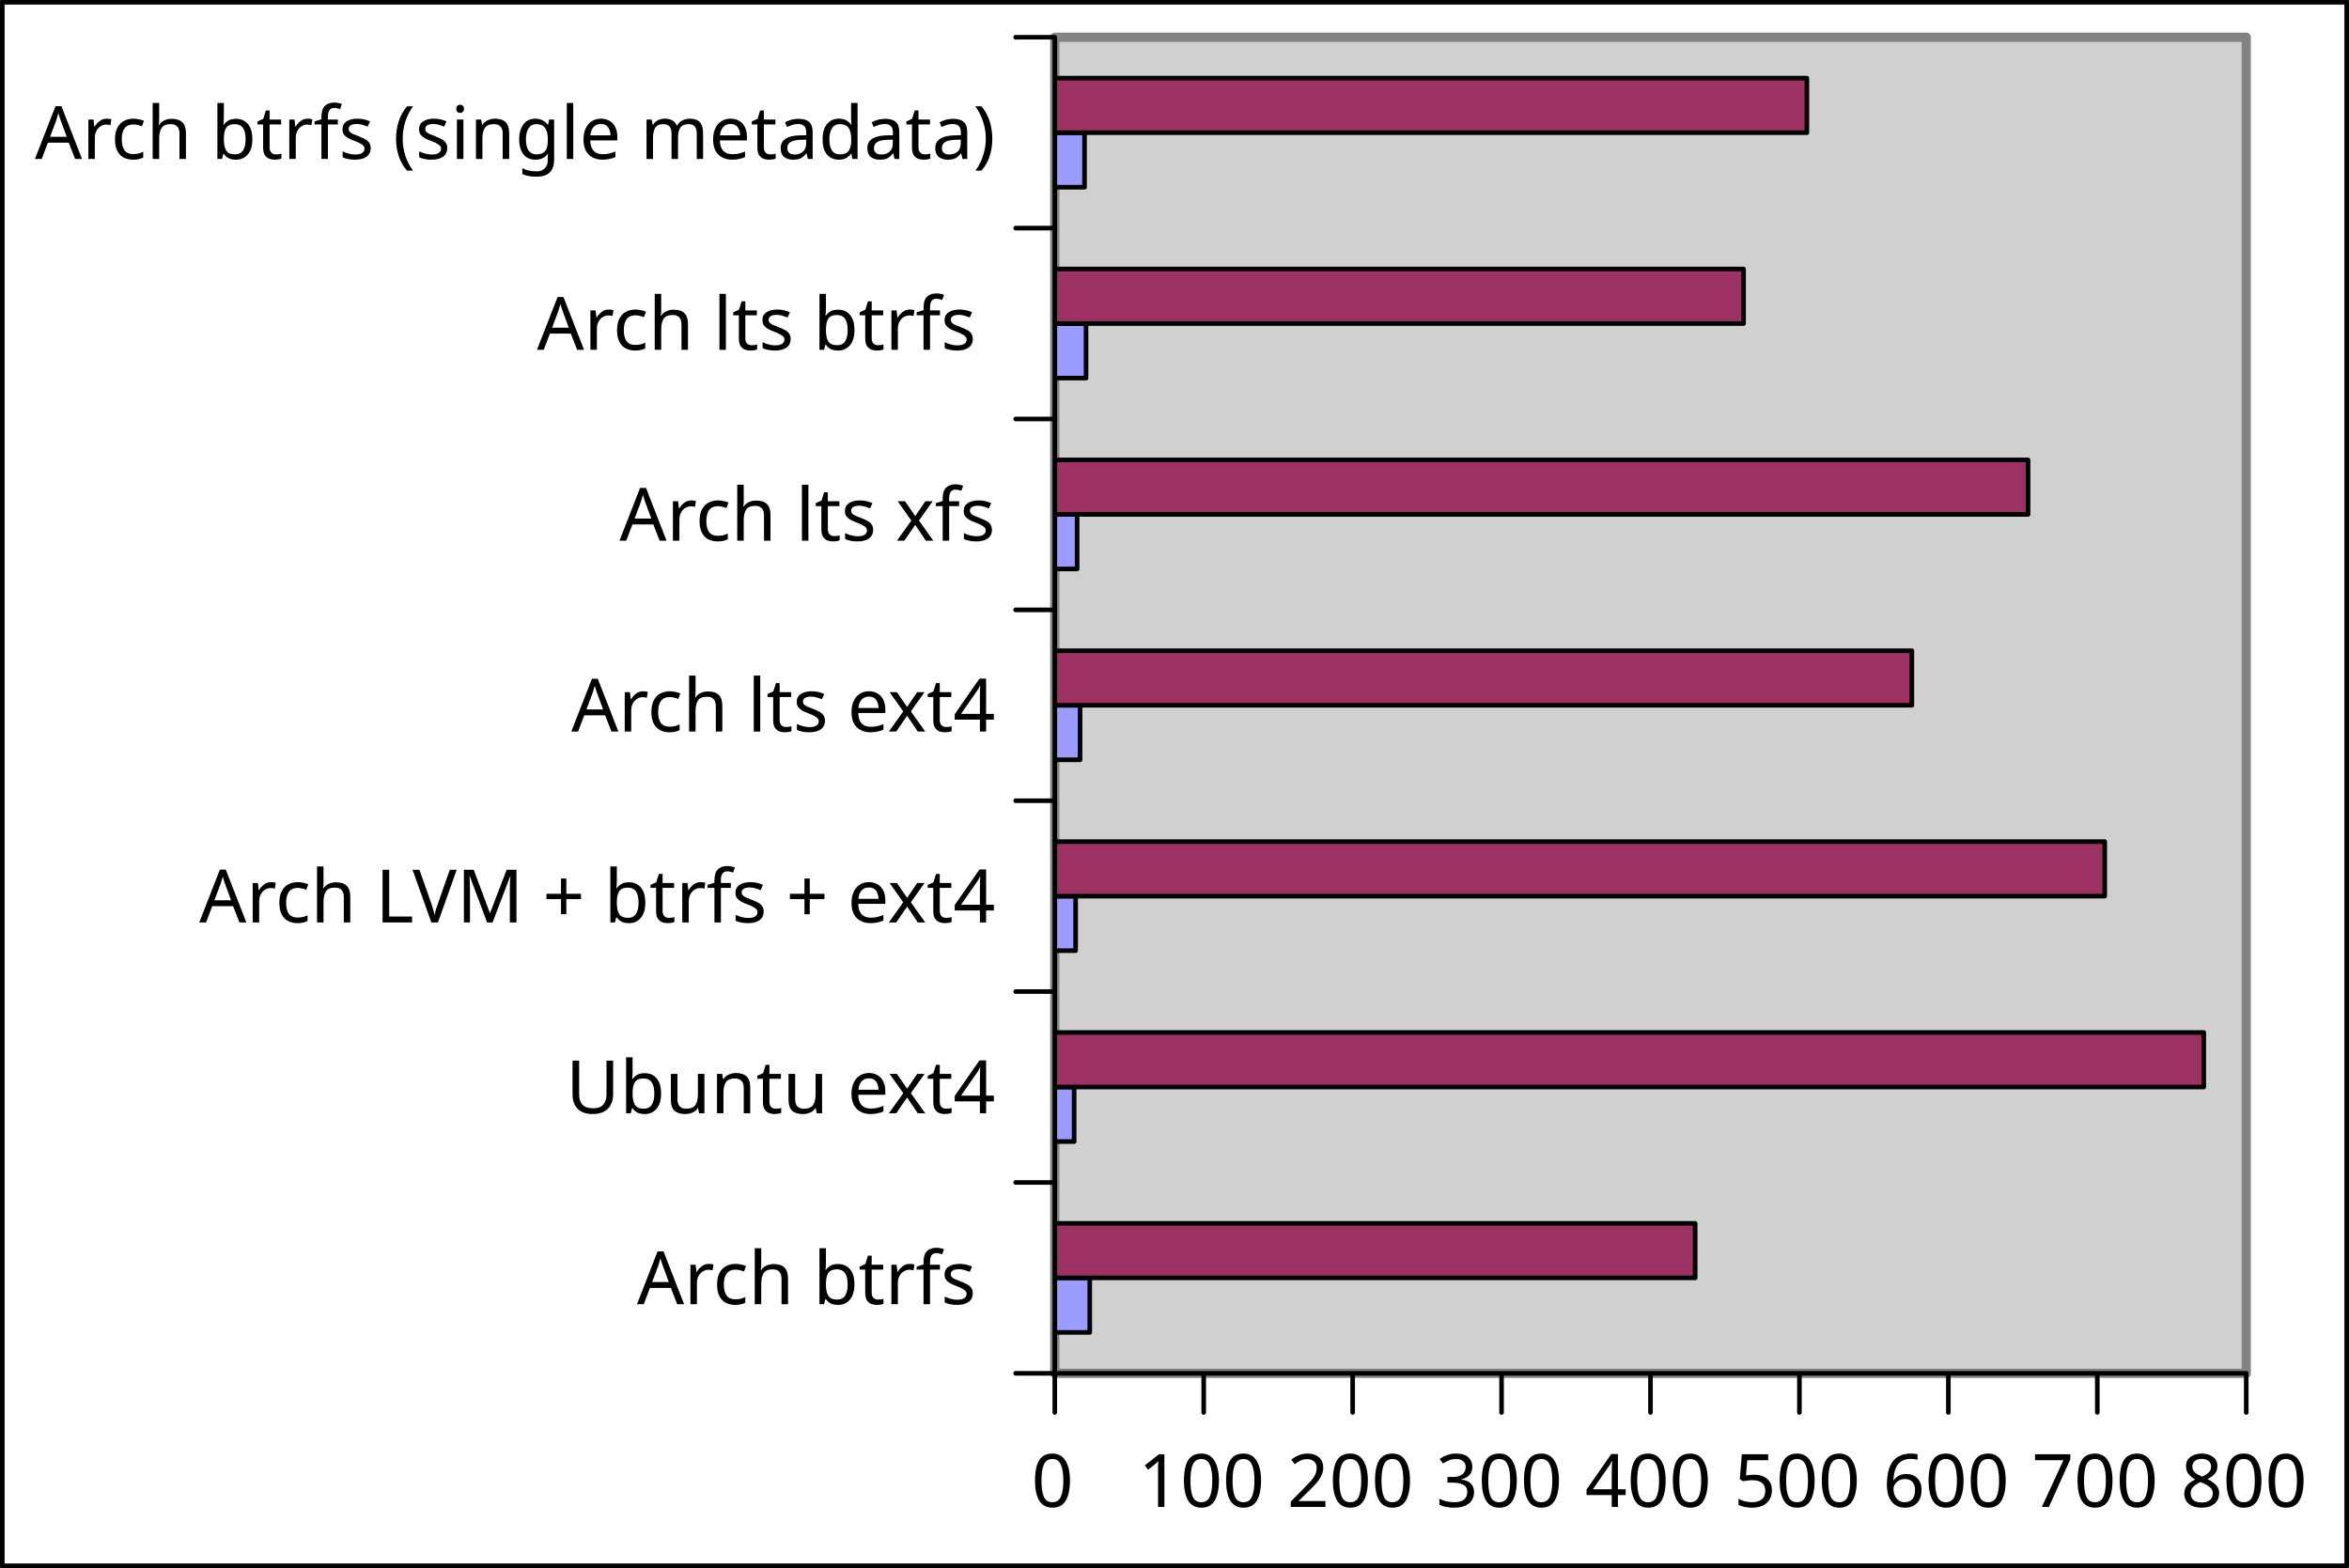 <?xml version="1.0" encoding="UTF-8"?>
<svg xmlns="http://www.w3.org/2000/svg" xmlns:xlink="http://www.w3.org/1999/xlink" width="255pt" height="170.25pt" viewBox="0 0 255 170.25" version="1.1">
<rect x="0" y="0" width="255" height="170.25" fill="#333333" stroke="none"/>
<defs>
<g>
<symbol overflow="visible" id="glyph0-0">
<path style="stroke:none;" d="M 0.75 0 L 0.75 -5.719 L 4.047 -5.719 L 4.047 0 Z M 1.156 -0.406 L 3.625 -0.406 L 3.625 -5.297 L 1.156 -5.297 Z M 1.156 -0.406 "/>
</symbol>
<symbol overflow="visible" id="glyph0-1">
<path style="stroke:none;" d="M 4.188 -2.859 C 4.188 -2.242 4.117 -1.719 3.984 -1.281 C 3.859 -0.844 3.656 -0.504 3.375 -0.266 C 3.102 -0.035 2.738 0.078 2.281 0.078 C 1.633 0.078 1.156 -0.18 0.844 -0.703 C 0.539 -1.223 0.391 -1.941 0.391 -2.859 C 0.391 -3.484 0.453 -4.016 0.578 -4.453 C 0.703 -4.891 0.898 -5.223 1.172 -5.453 C 1.453 -5.68 1.82 -5.797 2.281 -5.797 C 2.914 -5.797 3.391 -5.535 3.703 -5.016 C 4.023 -4.504 4.188 -3.785 4.188 -2.859 Z M 1.094 -2.859 C 1.094 -2.078 1.18 -1.488 1.359 -1.094 C 1.535 -0.707 1.844 -0.516 2.281 -0.516 C 2.707 -0.516 3.008 -0.707 3.188 -1.094 C 3.375 -1.488 3.469 -2.078 3.469 -2.859 C 3.469 -3.641 3.375 -4.223 3.188 -4.609 C 3.008 -5.004 2.707 -5.203 2.281 -5.203 C 1.844 -5.203 1.535 -5.004 1.359 -4.609 C 1.18 -4.223 1.094 -3.641 1.094 -2.859 Z M 1.094 -2.859 "/>
</symbol>
<symbol overflow="visible" id="glyph0-2">
<path style="stroke:none;" d="M 2.844 0 L 2.156 0 L 2.156 -3.984 C 2.156 -4.223 2.156 -4.41 2.156 -4.547 C 2.164 -4.68 2.176 -4.82 2.188 -4.969 C 2.102 -4.883 2.023 -4.812 1.953 -4.75 C 1.879 -4.695 1.789 -4.625 1.688 -4.531 L 1.078 -4.047 L 0.719 -4.516 L 2.25 -5.719 L 2.844 -5.719 Z M 2.844 0 "/>
</symbol>
<symbol overflow="visible" id="glyph0-3">
<path style="stroke:none;" d="M 4.156 0 L 0.391 0 L 0.391 -0.578 L 1.875 -2.094 C 2.164 -2.383 2.41 -2.641 2.609 -2.859 C 2.805 -3.086 2.953 -3.305 3.047 -3.516 C 3.148 -3.734 3.203 -3.973 3.203 -4.234 C 3.203 -4.547 3.109 -4.781 2.922 -4.938 C 2.734 -5.102 2.492 -5.188 2.203 -5.188 C 1.922 -5.188 1.676 -5.141 1.469 -5.047 C 1.258 -4.953 1.047 -4.816 0.828 -4.641 L 0.453 -5.125 C 0.672 -5.312 0.926 -5.469 1.219 -5.594 C 1.508 -5.727 1.836 -5.797 2.203 -5.797 C 2.734 -5.797 3.148 -5.66 3.453 -5.391 C 3.766 -5.117 3.922 -4.742 3.922 -4.266 C 3.922 -3.973 3.859 -3.695 3.734 -3.438 C 3.617 -3.176 3.453 -2.914 3.234 -2.656 C 3.016 -2.406 2.758 -2.133 2.469 -1.844 L 1.266 -0.672 L 1.266 -0.641 L 4.156 -0.641 Z M 4.156 0 "/>
</symbol>
<symbol overflow="visible" id="glyph0-4">
<path style="stroke:none;" d="M 3.938 -4.375 C 3.938 -3.988 3.828 -3.68 3.609 -3.453 C 3.398 -3.234 3.117 -3.086 2.766 -3.016 L 2.766 -2.969 C 3.223 -2.914 3.562 -2.77 3.781 -2.531 C 4.008 -2.301 4.125 -2 4.125 -1.625 C 4.125 -1.289 4.047 -0.992 3.891 -0.734 C 3.734 -0.484 3.492 -0.285 3.172 -0.141 C 2.848 0.004 2.43 0.078 1.922 0.078 C 1.629 0.078 1.352 0.051 1.094 0 C 0.844 -0.039 0.598 -0.117 0.359 -0.234 L 0.359 -0.891 C 0.598 -0.773 0.852 -0.68 1.125 -0.609 C 1.406 -0.547 1.676 -0.516 1.938 -0.516 C 2.445 -0.516 2.816 -0.613 3.047 -0.812 C 3.273 -1.008 3.391 -1.285 3.391 -1.641 C 3.391 -1.992 3.25 -2.25 2.969 -2.406 C 2.688 -2.562 2.289 -2.641 1.781 -2.641 L 1.234 -2.641 L 1.234 -3.25 L 1.797 -3.25 C 2.266 -3.25 2.617 -3.348 2.859 -3.547 C 3.098 -3.742 3.219 -4.004 3.219 -4.328 C 3.219 -4.609 3.125 -4.82 2.938 -4.969 C 2.75 -5.125 2.5 -5.203 2.188 -5.203 C 1.875 -5.203 1.609 -5.156 1.391 -5.062 C 1.172 -4.969 0.957 -4.852 0.75 -4.719 L 0.391 -5.203 C 0.598 -5.359 0.848 -5.492 1.141 -5.609 C 1.441 -5.734 1.785 -5.797 2.172 -5.797 C 2.773 -5.797 3.219 -5.66 3.5 -5.391 C 3.789 -5.117 3.938 -4.781 3.938 -4.375 Z M 3.938 -4.375 "/>
</symbol>
<symbol overflow="visible" id="glyph0-5">
<path style="stroke:none;" d="M 4.422 -1.297 L 3.578 -1.297 L 3.578 0 L 2.906 0 L 2.906 -1.297 L 0.172 -1.297 L 0.172 -1.891 L 2.859 -5.75 L 3.578 -5.75 L 3.578 -1.922 L 4.422 -1.922 Z M 2.906 -3.734 C 2.906 -4.004 2.91 -4.238 2.922 -4.438 C 2.93 -4.633 2.938 -4.816 2.938 -4.984 L 2.906 -4.984 C 2.863 -4.891 2.812 -4.781 2.75 -4.656 C 2.688 -4.539 2.625 -4.445 2.562 -4.375 L 0.859 -1.922 L 2.906 -1.922 Z M 2.906 -3.734 "/>
</symbol>
<symbol overflow="visible" id="glyph0-6">
<path style="stroke:none;" d="M 2.203 -3.5 C 2.785 -3.5 3.25 -3.352 3.594 -3.062 C 3.945 -2.77 4.125 -2.359 4.125 -1.828 C 4.125 -1.234 3.93 -0.766 3.547 -0.422 C 3.172 -0.086 2.648 0.078 1.984 0.078 C 1.691 0.078 1.414 0.051 1.156 0 C 0.895 -0.051 0.676 -0.129 0.5 -0.234 L 0.5 -0.891 C 0.695 -0.773 0.93 -0.68 1.203 -0.609 C 1.473 -0.547 1.734 -0.516 1.984 -0.516 C 2.41 -0.516 2.754 -0.613 3.016 -0.812 C 3.273 -1.02 3.406 -1.332 3.406 -1.75 C 3.406 -2.125 3.289 -2.41 3.062 -2.609 C 2.832 -2.805 2.469 -2.906 1.969 -2.906 C 1.82 -2.906 1.648 -2.891 1.453 -2.859 C 1.266 -2.836 1.109 -2.816 0.984 -2.797 L 0.641 -3.016 L 0.859 -5.719 L 3.719 -5.719 L 3.719 -5.078 L 1.453 -5.078 L 1.312 -3.422 C 1.406 -3.43 1.531 -3.445 1.688 -3.469 C 1.844 -3.488 2.016 -3.5 2.203 -3.5 Z M 2.203 -3.5 "/>
</symbol>
<symbol overflow="visible" id="glyph0-7">
<path style="stroke:none;" d="M 0.438 -2.438 C 0.438 -2.852 0.473 -3.258 0.547 -3.656 C 0.617 -4.051 0.75 -4.41 0.938 -4.734 C 1.125 -5.055 1.391 -5.312 1.734 -5.5 C 2.078 -5.695 2.52 -5.797 3.062 -5.797 C 3.164 -5.797 3.285 -5.789 3.422 -5.781 C 3.555 -5.77 3.672 -5.75 3.766 -5.719 L 3.766 -5.125 C 3.66 -5.156 3.547 -5.176 3.422 -5.188 C 3.305 -5.207 3.191 -5.219 3.078 -5.219 C 2.703 -5.219 2.391 -5.156 2.141 -5.031 C 1.898 -4.906 1.707 -4.734 1.562 -4.516 C 1.426 -4.305 1.328 -4.062 1.266 -3.781 C 1.203 -3.508 1.16 -3.219 1.141 -2.906 L 1.188 -2.906 C 1.312 -3.094 1.484 -3.25 1.703 -3.375 C 1.922 -3.508 2.203 -3.578 2.547 -3.578 C 3.035 -3.578 3.43 -3.426 3.734 -3.125 C 4.047 -2.82 4.203 -2.395 4.203 -1.844 C 4.203 -1.238 4.035 -0.766 3.703 -0.422 C 3.379 -0.086 2.941 0.078 2.391 0.078 C 2.023 0.078 1.691 -0.008 1.391 -0.188 C 1.098 -0.375 0.863 -0.648 0.688 -1.016 C 0.52 -1.391 0.438 -1.863 0.438 -2.438 Z M 2.375 -0.516 C 2.707 -0.516 2.977 -0.617 3.188 -0.828 C 3.395 -1.047 3.5 -1.383 3.5 -1.844 C 3.5 -2.207 3.406 -2.492 3.219 -2.703 C 3.039 -2.922 2.77 -3.031 2.406 -3.031 C 2.156 -3.031 1.938 -2.977 1.75 -2.875 C 1.562 -2.77 1.414 -2.633 1.312 -2.469 C 1.207 -2.312 1.156 -2.145 1.156 -1.969 C 1.156 -1.738 1.195 -1.508 1.281 -1.281 C 1.375 -1.062 1.508 -0.879 1.688 -0.734 C 1.875 -0.586 2.102 -0.516 2.375 -0.516 Z M 2.375 -0.516 "/>
</symbol>
<symbol overflow="visible" id="glyph0-8">
<path style="stroke:none;" d="M 1.094 0 L 3.438 -5.078 L 0.359 -5.078 L 0.359 -5.719 L 4.188 -5.719 L 4.188 -5.172 L 1.859 0 Z M 1.094 0 "/>
</symbol>
<symbol overflow="visible" id="glyph0-9">
<path style="stroke:none;" d="M 2.281 -5.797 C 2.781 -5.797 3.188 -5.676 3.5 -5.438 C 3.82 -5.207 3.984 -4.867 3.984 -4.422 C 3.984 -4.191 3.938 -3.988 3.844 -3.812 C 3.75 -3.645 3.617 -3.492 3.453 -3.359 C 3.285 -3.234 3.102 -3.125 2.906 -3.031 C 3.133 -2.914 3.344 -2.785 3.531 -2.641 C 3.727 -2.504 3.883 -2.344 4 -2.156 C 4.113 -1.969 4.172 -1.742 4.172 -1.484 C 4.172 -1.004 4 -0.625 3.656 -0.344 C 3.32 -0.062 2.867 0.078 2.297 0.078 C 1.691 0.078 1.223 -0.055 0.891 -0.328 C 0.555 -0.598 0.391 -0.973 0.391 -1.453 C 0.391 -1.711 0.441 -1.938 0.547 -2.125 C 0.66 -2.32 0.805 -2.488 0.984 -2.625 C 1.172 -2.77 1.367 -2.891 1.578 -2.984 C 1.297 -3.141 1.055 -3.332 0.859 -3.562 C 0.672 -3.789 0.578 -4.082 0.578 -4.438 C 0.578 -4.727 0.648 -4.973 0.797 -5.172 C 0.953 -5.367 1.156 -5.52 1.406 -5.625 C 1.664 -5.738 1.957 -5.797 2.281 -5.797 Z M 2.266 -5.219 C 1.973 -5.219 1.734 -5.145 1.547 -5 C 1.359 -4.863 1.266 -4.664 1.266 -4.406 C 1.266 -4.207 1.312 -4.039 1.406 -3.906 C 1.5 -3.77 1.625 -3.656 1.781 -3.562 C 1.945 -3.469 2.125 -3.379 2.312 -3.297 C 2.594 -3.41 2.828 -3.551 3.016 -3.719 C 3.203 -3.883 3.297 -4.113 3.297 -4.406 C 3.297 -4.664 3.203 -4.863 3.016 -5 C 2.828 -5.145 2.578 -5.219 2.266 -5.219 Z M 1.078 -1.453 C 1.078 -1.172 1.176 -0.938 1.375 -0.75 C 1.57 -0.57 1.875 -0.484 2.281 -0.484 C 2.676 -0.484 2.973 -0.57 3.172 -0.75 C 3.379 -0.938 3.484 -1.176 3.484 -1.469 C 3.484 -1.75 3.375 -1.977 3.156 -2.156 C 2.938 -2.344 2.645 -2.504 2.281 -2.641 L 2.156 -2.703 C 1.801 -2.547 1.531 -2.367 1.344 -2.172 C 1.164 -1.984 1.078 -1.742 1.078 -1.453 Z M 1.078 -1.453 "/>
</symbol>
<symbol overflow="visible" id="glyph0-10">
<path style="stroke:none;" d="M 4.359 0 L 3.672 -1.766 L 1.406 -1.766 L 0.734 0 L 0 0 L 2.234 -5.734 L 2.875 -5.734 L 5.109 0 Z M 2.812 -4.141 C 2.801 -4.18 2.773 -4.254 2.734 -4.359 C 2.703 -4.473 2.664 -4.586 2.625 -4.703 C 2.594 -4.828 2.566 -4.922 2.547 -4.984 C 2.504 -4.828 2.457 -4.664 2.406 -4.5 C 2.363 -4.344 2.328 -4.223 2.297 -4.141 L 1.641 -2.406 L 3.453 -2.406 Z M 2.812 -4.141 "/>
</symbol>
<symbol overflow="visible" id="glyph0-11">
<path style="stroke:none;" d="M 2.688 -4.375 C 2.758 -4.375 2.844 -4.367 2.938 -4.359 C 3.031 -4.348 3.113 -4.332 3.188 -4.312 L 3.094 -3.672 C 3.02 -3.691 2.941 -3.707 2.859 -3.719 C 2.785 -3.727 2.707 -3.734 2.625 -3.734 C 2.406 -3.734 2.203 -3.672 2.016 -3.547 C 1.828 -3.43 1.676 -3.266 1.562 -3.047 C 1.445 -2.828 1.391 -2.57 1.391 -2.281 L 1.391 0 L 0.688 0 L 0.688 -4.281 L 1.25 -4.281 L 1.344 -3.5 L 1.375 -3.5 C 1.508 -3.738 1.688 -3.941 1.906 -4.109 C 2.125 -4.285 2.383 -4.375 2.688 -4.375 Z M 2.688 -4.375 "/>
</symbol>
<symbol overflow="visible" id="glyph0-12">
<path style="stroke:none;" d="M 2.406 0.078 C 2.02 0.078 1.676 0 1.375 -0.156 C 1.082 -0.312 0.852 -0.551 0.688 -0.875 C 0.52 -1.195 0.438 -1.613 0.438 -2.125 C 0.438 -2.645 0.523 -3.07 0.703 -3.406 C 0.879 -3.738 1.117 -3.984 1.422 -4.141 C 1.723 -4.297 2.066 -4.375 2.453 -4.375 C 2.672 -4.375 2.879 -4.348 3.078 -4.297 C 3.285 -4.254 3.453 -4.203 3.578 -4.141 L 3.359 -3.547 C 3.234 -3.598 3.082 -3.645 2.906 -3.688 C 2.738 -3.727 2.582 -3.75 2.438 -3.75 C 1.594 -3.75 1.172 -3.207 1.172 -2.125 C 1.172 -1.613 1.27 -1.219 1.469 -0.938 C 1.676 -0.664 1.984 -0.531 2.391 -0.531 C 2.629 -0.531 2.836 -0.551 3.016 -0.594 C 3.191 -0.645 3.352 -0.707 3.5 -0.781 L 3.5 -0.156 C 3.352 -0.082 3.191 -0.023 3.016 0.016 C 2.848 0.055 2.645 0.078 2.406 0.078 Z M 2.406 0.078 "/>
</symbol>
<symbol overflow="visible" id="glyph0-13">
<path style="stroke:none;" d="M 1.391 -4.297 C 1.391 -4.078 1.375 -3.879 1.344 -3.703 L 1.391 -3.703 C 1.523 -3.922 1.711 -4.082 1.953 -4.188 C 2.191 -4.301 2.453 -4.359 2.734 -4.359 C 3.254 -4.359 3.645 -4.234 3.906 -3.984 C 4.164 -3.734 4.297 -3.336 4.297 -2.797 L 4.297 0 L 3.594 0 L 3.594 -2.75 C 3.594 -3.438 3.273 -3.781 2.641 -3.781 C 2.16 -3.781 1.832 -3.645 1.656 -3.375 C 1.477 -3.102 1.391 -2.719 1.391 -2.219 L 1.391 0 L 0.688 0 L 0.688 -6.078 L 1.391 -6.078 Z M 1.391 -4.297 "/>
</symbol>
<symbol overflow="visible" id="glyph0-14">
<path style="stroke:none;" d=""/>
</symbol>
<symbol overflow="visible" id="glyph0-15">
<path style="stroke:none;" d="M 1.391 -4.594 C 1.391 -4.414 1.383 -4.25 1.375 -4.094 C 1.363 -3.938 1.352 -3.812 1.344 -3.719 L 1.391 -3.719 C 1.504 -3.895 1.664 -4.047 1.875 -4.172 C 2.094 -4.297 2.375 -4.359 2.719 -4.359 C 3.25 -4.359 3.676 -4.172 4 -3.797 C 4.32 -3.43 4.484 -2.879 4.484 -2.141 C 4.484 -1.41 4.316 -0.859 3.984 -0.484 C 3.66 -0.109 3.238 0.078 2.719 0.078 C 2.375 0.078 2.094 0.02 1.875 -0.094 C 1.664 -0.219 1.504 -0.367 1.391 -0.547 L 1.328 -0.547 L 1.188 0 L 0.688 0 L 0.688 -6.078 L 1.391 -6.078 Z M 2.594 -3.781 C 2.133 -3.781 1.816 -3.645 1.641 -3.375 C 1.473 -3.113 1.391 -2.711 1.391 -2.172 L 1.391 -2.141 C 1.391 -1.609 1.473 -1.203 1.641 -0.922 C 1.816 -0.641 2.141 -0.5 2.609 -0.5 C 2.992 -0.5 3.281 -0.641 3.469 -0.922 C 3.656 -1.211 3.75 -1.625 3.75 -2.156 C 3.75 -3.238 3.363 -3.781 2.594 -3.781 Z M 2.594 -3.781 "/>
</symbol>
<symbol overflow="visible" id="glyph0-16">
<path style="stroke:none;" d="M 2.109 -0.5 C 2.211 -0.5 2.32 -0.504 2.438 -0.516 C 2.551 -0.535 2.645 -0.555 2.719 -0.578 L 2.719 -0.047 C 2.633 -0.004 2.523 0.023 2.391 0.047 C 2.254 0.066 2.117 0.078 1.984 0.078 C 1.766 0.078 1.562 0.039 1.375 -0.031 C 1.188 -0.113 1.031 -0.25 0.906 -0.438 C 0.789 -0.633 0.734 -0.906 0.734 -1.25 L 0.734 -3.75 L 0.125 -3.75 L 0.125 -4.078 L 0.75 -4.359 L 1.031 -5.266 L 1.438 -5.266 L 1.438 -4.281 L 2.688 -4.281 L 2.688 -3.75 L 1.438 -3.75 L 1.438 -1.266 C 1.438 -1.004 1.5 -0.812 1.625 -0.688 C 1.75 -0.562 1.91 -0.5 2.109 -0.5 Z M 2.109 -0.5 "/>
</symbol>
<symbol overflow="visible" id="glyph0-17">
<path style="stroke:none;" d="M 2.656 -3.75 L 1.578 -3.75 L 1.578 0 L 0.875 0 L 0.875 -3.75 L 0.125 -3.75 L 0.125 -4.078 L 0.875 -4.312 L 0.875 -4.562 C 0.875 -5.113 0.992 -5.508 1.234 -5.75 C 1.484 -6 1.828 -6.125 2.266 -6.125 C 2.43 -6.125 2.582 -6.109 2.719 -6.078 C 2.863 -6.047 2.988 -6.008 3.094 -5.969 L 2.906 -5.422 C 2.82 -5.453 2.723 -5.477 2.609 -5.5 C 2.504 -5.531 2.391 -5.547 2.266 -5.547 C 2.035 -5.547 1.863 -5.469 1.75 -5.312 C 1.633 -5.156 1.578 -4.906 1.578 -4.562 L 1.578 -4.281 L 2.656 -4.281 Z M 2.656 -3.75 "/>
</symbol>
<symbol overflow="visible" id="glyph0-18">
<path style="stroke:none;" d="M 3.469 -1.188 C 3.469 -0.77 3.312 -0.453 3 -0.234 C 2.695 -0.023 2.285 0.078 1.766 0.078 C 1.461 0.078 1.203 0.051 0.984 0 C 0.766 -0.039 0.578 -0.102 0.422 -0.188 L 0.422 -0.828 C 0.586 -0.742 0.789 -0.664 1.031 -0.594 C 1.281 -0.52 1.531 -0.484 1.781 -0.484 C 2.133 -0.484 2.391 -0.539 2.547 -0.656 C 2.711 -0.77 2.797 -0.926 2.797 -1.125 C 2.797 -1.227 2.766 -1.32 2.703 -1.406 C 2.641 -1.488 2.531 -1.57 2.375 -1.656 C 2.227 -1.75 2.016 -1.848 1.734 -1.953 C 1.453 -2.055 1.211 -2.16 1.016 -2.266 C 0.828 -2.379 0.676 -2.508 0.562 -2.656 C 0.457 -2.801 0.406 -2.992 0.406 -3.234 C 0.406 -3.598 0.551 -3.879 0.844 -4.078 C 1.145 -4.273 1.535 -4.375 2.016 -4.375 C 2.273 -4.375 2.52 -4.348 2.75 -4.297 C 2.977 -4.242 3.191 -4.172 3.391 -4.078 L 3.141 -3.516 C 2.961 -3.586 2.773 -3.648 2.578 -3.703 C 2.379 -3.766 2.176 -3.797 1.969 -3.797 C 1.676 -3.797 1.453 -3.75 1.297 -3.656 C 1.148 -3.562 1.078 -3.43 1.078 -3.266 C 1.078 -3.148 1.109 -3.051 1.172 -2.969 C 1.242 -2.883 1.363 -2.801 1.531 -2.719 C 1.695 -2.645 1.914 -2.555 2.188 -2.453 C 2.457 -2.348 2.688 -2.242 2.875 -2.141 C 3.07 -2.035 3.219 -1.906 3.312 -1.75 C 3.414 -1.602 3.469 -1.414 3.469 -1.188 Z M 3.469 -1.188 "/>
</symbol>
<symbol overflow="visible" id="glyph0-19">
<path style="stroke:none;" d="M 5.125 -2.016 C 5.125 -1.617 5.039 -1.258 4.875 -0.938 C 4.719 -0.625 4.473 -0.375 4.141 -0.188 C 3.816 -0.008 3.398 0.078 2.891 0.078 C 2.18 0.078 1.641 -0.113 1.266 -0.5 C 0.898 -0.883 0.719 -1.395 0.719 -2.031 L 0.719 -5.719 L 1.438 -5.719 L 1.438 -2.016 C 1.438 -1.547 1.562 -1.18 1.812 -0.922 C 2.062 -0.672 2.438 -0.547 2.938 -0.547 C 3.457 -0.547 3.832 -0.68 4.062 -0.953 C 4.289 -1.234 4.406 -1.586 4.406 -2.016 L 4.406 -5.719 L 5.125 -5.719 Z M 5.125 -2.016 "/>
</symbol>
<symbol overflow="visible" id="glyph0-20">
<path style="stroke:none;" d="M 4.266 -4.281 L 4.266 0 L 3.688 0 L 3.578 -0.562 L 3.547 -0.562 C 3.41 -0.344 3.219 -0.18 2.969 -0.078 C 2.727 0.023 2.469 0.078 2.188 0.078 C 1.676 0.078 1.285 -0.039 1.016 -0.281 C 0.754 -0.531 0.625 -0.93 0.625 -1.484 L 0.625 -4.281 L 1.344 -4.281 L 1.344 -1.531 C 1.344 -0.844 1.66 -0.5 2.297 -0.5 C 2.773 -0.5 3.102 -0.629 3.281 -0.891 C 3.469 -1.16 3.562 -1.551 3.562 -2.062 L 3.562 -4.281 Z M 4.266 -4.281 "/>
</symbol>
<symbol overflow="visible" id="glyph0-21">
<path style="stroke:none;" d="M 2.75 -4.375 C 3.258 -4.375 3.645 -4.25 3.906 -4 C 4.164 -3.75 4.297 -3.348 4.297 -2.797 L 4.297 0 L 3.594 0 L 3.594 -2.75 C 3.594 -3.438 3.273 -3.781 2.641 -3.781 C 2.16 -3.781 1.832 -3.645 1.656 -3.375 C 1.477 -3.102 1.391 -2.719 1.391 -2.219 L 1.391 0 L 0.688 0 L 0.688 -4.281 L 1.25 -4.281 L 1.359 -3.703 L 1.391 -3.703 C 1.523 -3.93 1.719 -4.098 1.969 -4.203 C 2.219 -4.316 2.477 -4.375 2.75 -4.375 Z M 2.75 -4.375 "/>
</symbol>
<symbol overflow="visible" id="glyph0-22">
<path style="stroke:none;" d="M 2.344 -4.375 C 2.707 -4.375 3.02 -4.289 3.281 -4.125 C 3.551 -3.969 3.754 -3.742 3.891 -3.453 C 4.035 -3.16 4.109 -2.82 4.109 -2.438 L 4.109 -2.016 L 1.172 -2.016 C 1.18 -1.523 1.301 -1.148 1.531 -0.891 C 1.77 -0.641 2.102 -0.516 2.531 -0.516 C 2.801 -0.516 3.039 -0.539 3.25 -0.594 C 3.469 -0.645 3.688 -0.719 3.906 -0.812 L 3.906 -0.203 C 3.688 -0.109 3.469 -0.039 3.25 0 C 3.039 0.051 2.789 0.078 2.5 0.078 C 2.094 0.078 1.734 -0.004 1.422 -0.172 C 1.109 -0.336 0.863 -0.582 0.688 -0.906 C 0.52 -1.238 0.438 -1.641 0.438 -2.109 C 0.438 -2.578 0.516 -2.977 0.672 -3.312 C 0.828 -3.656 1.047 -3.914 1.328 -4.094 C 1.617 -4.281 1.957 -4.375 2.344 -4.375 Z M 2.328 -3.797 C 1.992 -3.797 1.727 -3.688 1.531 -3.469 C 1.332 -3.25 1.219 -2.945 1.188 -2.562 L 3.375 -2.562 C 3.363 -2.926 3.273 -3.223 3.109 -3.453 C 2.941 -3.68 2.68 -3.797 2.328 -3.797 Z M 2.328 -3.797 "/>
</symbol>
<symbol overflow="visible" id="glyph0-23">
<path style="stroke:none;" d="M 1.703 -2.188 L 0.219 -4.281 L 1.016 -4.281 L 2.125 -2.672 L 3.219 -4.281 L 4.016 -4.281 L 2.531 -2.188 L 4.094 0 L 3.281 0 L 2.125 -1.719 L 0.938 0 L 0.141 0 Z M 1.703 -2.188 "/>
</symbol>
<symbol overflow="visible" id="glyph0-24">
<path style="stroke:none;" d="M 0.781 0 L 0.781 -5.719 L 1.5 -5.719 L 1.5 -0.641 L 3.984 -0.641 L 3.984 0 Z M 0.781 0 "/>
</symbol>
<symbol overflow="visible" id="glyph0-25">
<path style="stroke:none;" d="M 4.797 -5.719 L 2.766 0 L 2.047 0 L 0 -5.719 L 0.75 -5.719 L 2.047 -2.047 C 2.129 -1.816 2.195 -1.598 2.25 -1.391 C 2.312 -1.18 2.363 -0.984 2.406 -0.797 C 2.438 -0.984 2.477 -1.18 2.531 -1.391 C 2.594 -1.598 2.672 -1.82 2.766 -2.062 L 4.047 -5.719 Z M 4.797 -5.719 "/>
</symbol>
<symbol overflow="visible" id="glyph0-26">
<path style="stroke:none;" d="M 3.297 0 L 1.422 -5.016 L 1.391 -5.016 C 1.398 -4.848 1.41 -4.625 1.422 -4.344 C 1.43 -4.062 1.438 -3.77 1.438 -3.469 L 1.438 0 L 0.781 0 L 0.781 -5.719 L 1.844 -5.719 L 3.594 -1.031 L 3.625 -1.031 L 5.422 -5.719 L 6.484 -5.719 L 6.484 0 L 5.766 0 L 5.766 -3.516 C 5.766 -3.785 5.77 -4.055 5.781 -4.328 C 5.801 -4.609 5.816 -4.832 5.828 -5 L 5.797 -5 L 3.891 0 Z M 3.297 0 "/>
</symbol>
<symbol overflow="visible" id="glyph0-27">
<path style="stroke:none;" d="M 2.562 -3.109 L 4.156 -3.109 L 4.156 -2.531 L 2.562 -2.531 L 2.562 -0.891 L 1.984 -0.891 L 1.984 -2.531 L 0.406 -2.531 L 0.406 -3.109 L 1.984 -3.109 L 1.984 -4.766 L 2.562 -4.766 Z M 2.562 -3.109 "/>
</symbol>
<symbol overflow="visible" id="glyph0-28">
<path style="stroke:none;" d="M 1.391 0 L 0.688 0 L 0.688 -6.078 L 1.391 -6.078 Z M 1.391 0 "/>
</symbol>
<symbol overflow="visible" id="glyph0-29">
<path style="stroke:none;" d="M 0.312 -2.188 C 0.312 -2.844 0.406 -3.473 0.594 -4.078 C 0.789 -4.68 1.094 -5.227 1.5 -5.719 L 2.156 -5.719 C 1.781 -5.207 1.5 -4.648 1.312 -4.047 C 1.125 -3.453 1.031 -2.836 1.031 -2.203 C 1.031 -1.578 1.125 -0.969 1.312 -0.375 C 1.5 0.219 1.781 0.766 2.156 1.266 L 1.5 1.266 C 1.094 0.797 0.789 0.266 0.594 -0.328 C 0.406 -0.922 0.312 -1.539 0.312 -2.188 Z M 0.312 -2.188 "/>
</symbol>
<symbol overflow="visible" id="glyph0-30">
<path style="stroke:none;" d="M 1.047 -5.891 C 1.148 -5.891 1.242 -5.852 1.328 -5.781 C 1.41 -5.719 1.453 -5.609 1.453 -5.453 C 1.453 -5.297 1.41 -5.18 1.328 -5.109 C 1.242 -5.035 1.148 -5 1.047 -5 C 0.922 -5 0.816 -5.035 0.734 -5.109 C 0.66 -5.18 0.625 -5.297 0.625 -5.453 C 0.625 -5.609 0.66 -5.719 0.734 -5.781 C 0.816 -5.852 0.922 -5.891 1.047 -5.891 Z M 1.391 -4.281 L 1.391 0 L 0.688 0 L 0.688 -4.281 Z M 1.391 -4.281 "/>
</symbol>
<symbol overflow="visible" id="glyph0-31">
<path style="stroke:none;" d="M 2.203 -4.375 C 2.484 -4.375 2.734 -4.316 2.953 -4.203 C 3.18 -4.098 3.379 -3.938 3.547 -3.719 L 3.578 -3.719 L 3.688 -4.281 L 4.234 -4.281 L 4.234 0.078 C 4.234 0.68 4.078 1.141 3.766 1.453 C 3.453 1.766 2.969 1.922 2.312 1.922 C 1.688 1.922 1.176 1.828 0.781 1.641 L 0.781 1 C 1.195 1.227 1.723 1.344 2.359 1.344 C 2.723 1.344 3.008 1.234 3.219 1.016 C 3.438 0.797 3.547 0.5 3.547 0.125 L 3.547 -0.047 C 3.547 -0.109 3.547 -0.195 3.547 -0.312 C 3.555 -0.438 3.562 -0.52 3.562 -0.562 L 3.531 -0.562 C 3.25 -0.133 2.805 0.078 2.203 0.078 C 1.648 0.078 1.219 -0.113 0.906 -0.5 C 0.594 -0.895 0.438 -1.441 0.438 -2.141 C 0.438 -2.816 0.594 -3.359 0.906 -3.766 C 1.219 -4.172 1.648 -4.375 2.203 -4.375 Z M 2.297 -3.781 C 1.941 -3.781 1.664 -3.633 1.469 -3.344 C 1.27 -3.062 1.172 -2.656 1.172 -2.125 C 1.172 -1.602 1.266 -1.203 1.453 -0.922 C 1.648 -0.641 1.938 -0.5 2.312 -0.5 C 2.738 -0.5 3.051 -0.613 3.25 -0.844 C 3.445 -1.07 3.547 -1.445 3.547 -1.969 L 3.547 -2.141 C 3.547 -2.723 3.441 -3.141 3.234 -3.391 C 3.035 -3.648 2.723 -3.781 2.297 -3.781 Z M 2.297 -3.781 "/>
</symbol>
<symbol overflow="visible" id="glyph0-32">
<path style="stroke:none;" d="M 5.391 -4.375 C 5.867 -4.375 6.227 -4.25 6.469 -4 C 6.707 -3.75 6.828 -3.348 6.828 -2.797 L 6.828 0 L 6.141 0 L 6.141 -2.766 C 6.141 -3.441 5.848 -3.781 5.266 -3.781 C 4.848 -3.781 4.551 -3.66 4.375 -3.422 C 4.195 -3.18 4.109 -2.832 4.109 -2.375 L 4.109 0 L 3.406 0 L 3.406 -2.766 C 3.406 -3.441 3.113 -3.781 2.531 -3.781 C 2.094 -3.781 1.789 -3.645 1.625 -3.375 C 1.469 -3.102 1.391 -2.719 1.391 -2.219 L 1.391 0 L 0.688 0 L 0.688 -4.281 L 1.25 -4.281 L 1.359 -3.703 L 1.391 -3.703 C 1.523 -3.93 1.703 -4.098 1.922 -4.203 C 2.148 -4.316 2.395 -4.375 2.656 -4.375 C 3.32 -4.375 3.758 -4.129 3.969 -3.641 L 4.016 -3.641 C 4.148 -3.891 4.344 -4.07 4.594 -4.188 C 4.844 -4.312 5.109 -4.375 5.391 -4.375 Z M 5.391 -4.375 "/>
</symbol>
<symbol overflow="visible" id="glyph0-33">
<path style="stroke:none;" d="M 2.297 -4.359 C 2.828 -4.359 3.219 -4.242 3.469 -4.016 C 3.719 -3.785 3.844 -3.422 3.844 -2.922 L 3.844 0 L 3.328 0 L 3.188 -0.609 L 3.156 -0.609 C 2.969 -0.367 2.77 -0.191 2.562 -0.078 C 2.363 0.023 2.082 0.078 1.719 0.078 C 1.332 0.078 1.008 -0.02 0.75 -0.219 C 0.5 -0.426 0.375 -0.75 0.375 -1.188 C 0.375 -1.613 0.539 -1.941 0.875 -2.172 C 1.207 -2.41 1.723 -2.539 2.422 -2.562 L 3.156 -2.578 L 3.156 -2.844 C 3.156 -3.195 3.078 -3.441 2.922 -3.578 C 2.766 -3.723 2.547 -3.797 2.266 -3.797 C 2.035 -3.797 1.816 -3.758 1.609 -3.688 C 1.41 -3.625 1.227 -3.551 1.062 -3.469 L 0.844 -3.984 C 1.031 -4.086 1.25 -4.176 1.5 -4.25 C 1.758 -4.32 2.023 -4.359 2.297 -4.359 Z M 2.516 -2.078 C 1.984 -2.055 1.613 -1.969 1.406 -1.812 C 1.195 -1.664 1.094 -1.457 1.094 -1.188 C 1.094 -0.945 1.164 -0.77 1.312 -0.656 C 1.457 -0.539 1.645 -0.484 1.875 -0.484 C 2.238 -0.484 2.539 -0.582 2.781 -0.781 C 3.02 -0.988 3.141 -1.301 3.141 -1.719 L 3.141 -2.094 Z M 2.516 -2.078 "/>
</symbol>
<symbol overflow="visible" id="glyph0-34">
<path style="stroke:none;" d="M 2.203 0.078 C 1.672 0.078 1.242 -0.102 0.922 -0.469 C 0.598 -0.844 0.438 -1.398 0.438 -2.141 C 0.438 -2.867 0.598 -3.422 0.922 -3.797 C 1.242 -4.18 1.672 -4.375 2.203 -4.375 C 2.535 -4.375 2.805 -4.312 3.016 -4.188 C 3.234 -4.062 3.406 -3.91 3.531 -3.734 L 3.578 -3.734 C 3.578 -3.805 3.566 -3.91 3.547 -4.047 C 3.535 -4.18 3.531 -4.289 3.531 -4.375 L 3.531 -6.078 L 4.234 -6.078 L 4.234 0 L 3.672 0 L 3.562 -0.578 L 3.531 -0.578 C 3.406 -0.391 3.234 -0.234 3.016 -0.109 C 2.805 0.016 2.535 0.078 2.203 0.078 Z M 2.312 -0.5 C 2.758 -0.5 3.078 -0.625 3.266 -0.875 C 3.453 -1.125 3.547 -1.5 3.547 -2 L 3.547 -2.125 C 3.547 -2.656 3.457 -3.062 3.281 -3.344 C 3.102 -3.633 2.773 -3.781 2.297 -3.781 C 1.922 -3.781 1.641 -3.629 1.453 -3.328 C 1.266 -3.023 1.172 -2.625 1.172 -2.125 C 1.172 -1.613 1.266 -1.211 1.453 -0.922 C 1.641 -0.641 1.926 -0.5 2.312 -0.5 Z M 2.312 -0.5 "/>
</symbol>
<symbol overflow="visible" id="glyph0-35">
<path style="stroke:none;" d="M 2.078 -2.188 C 2.078 -1.539 1.984 -0.922 1.797 -0.328 C 1.609 0.266 1.312 0.797 0.906 1.266 L 0.25 1.266 C 0.613 0.766 0.891 0.219 1.078 -0.375 C 1.273 -0.969 1.375 -1.578 1.375 -2.203 C 1.375 -2.836 1.273 -3.453 1.078 -4.047 C 0.891 -4.648 0.609 -5.207 0.234 -5.719 L 0.906 -5.719 C 1.312 -5.227 1.609 -4.68 1.797 -4.078 C 1.984 -3.473 2.078 -2.844 2.078 -2.188 Z M 2.078 -2.188 "/>
</symbol>
</g>
<clipPath id="clip1">
  <path d="M 114.504 138 L 119 138 L 119 145 L 114.504 145 Z M 114.504 138 "/>
</clipPath>
<clipPath id="clip2">
  <path d="M 114.504 132 L 185 132 L 185 139 L 114.504 139 Z M 114.504 132 "/>
</clipPath>
<clipPath id="clip3">
  <path d="M 114.504 118 L 117 118 L 117 124 L 114.504 124 Z M 114.504 118 "/>
</clipPath>
<clipPath id="clip4">
  <path d="M 114.504 117 L 117 117 L 117 125 L 114.504 125 Z M 114.504 117 "/>
</clipPath>
<clipPath id="clip5">
  <path d="M 114.504 112 L 240 112 L 240 119 L 114.504 119 Z M 114.504 112 "/>
</clipPath>
<clipPath id="clip6">
  <path d="M 114.504 111 L 240 111 L 240 119 L 114.504 119 Z M 114.504 111 "/>
</clipPath>
<clipPath id="clip7">
  <path d="M 114.504 97 L 117 97 L 117 104 L 114.504 104 Z M 114.504 97 "/>
</clipPath>
<clipPath id="clip8">
  <path d="M 114.504 97 L 118 97 L 118 104 L 114.504 104 Z M 114.504 97 "/>
</clipPath>
<clipPath id="clip9">
  <path d="M 114.504 91 L 229 91 L 229 98 L 114.504 98 Z M 114.504 91 "/>
</clipPath>
<clipPath id="clip10">
  <path d="M 114.504 76 L 118 76 L 118 83 L 114.504 83 Z M 114.504 76 "/>
</clipPath>
<clipPath id="clip11">
  <path d="M 114.504 70 L 208 70 L 208 77 L 114.504 77 Z M 114.504 70 "/>
</clipPath>
<clipPath id="clip12">
  <path d="M 114.504 55 L 117 55 L 117 62 L 114.504 62 Z M 114.504 55 "/>
</clipPath>
<clipPath id="clip13">
  <path d="M 114.504 55 L 118 55 L 118 63 L 114.504 63 Z M 114.504 55 "/>
</clipPath>
<clipPath id="clip14">
  <path d="M 114.504 49 L 221 49 L 221 56 L 114.504 56 Z M 114.504 49 "/>
</clipPath>
<clipPath id="clip15">
  <path d="M 114.504 49 L 221 49 L 221 57 L 114.504 57 Z M 114.504 49 "/>
</clipPath>
<clipPath id="clip16">
  <path d="M 114.504 35 L 118 35 L 118 42 L 114.504 42 Z M 114.504 35 "/>
</clipPath>
<clipPath id="clip17">
  <path d="M 114.504 34 L 119 34 L 119 42 L 114.504 42 Z M 114.504 34 "/>
</clipPath>
<clipPath id="clip18">
  <path d="M 114.504 29 L 190 29 L 190 36 L 114.504 36 Z M 114.504 29 "/>
</clipPath>
<clipPath id="clip19">
  <path d="M 114.504 28 L 190 28 L 190 36 L 114.504 36 Z M 114.504 28 "/>
</clipPath>
<clipPath id="clip20">
  <path d="M 114.504 14 L 118 14 L 118 21 L 114.504 21 Z M 114.504 14 "/>
</clipPath>
<clipPath id="clip21">
  <path d="M 114.504 8 L 197 8 L 197 15 L 114.504 15 Z M 114.504 8 "/>
</clipPath>
</defs>
<g id="surface76016">
<path style=" stroke:none;fill-rule:nonzero;fill:rgb(100%,100%,100%);fill-opacity:1;" d="M 0.25 0.25 L 254.75 0.25 L 254.75 170 L 0.25 170 Z M 0.25 0.25 "/>
<path style="fill:none;stroke-width:0.5;stroke-linecap:round;stroke-linejoin:round;stroke:rgb(0%,0%,0%);stroke-opacity:1;stroke-miterlimit:10;" d="M 0.25 0.25 L 254.75 0.25 L 254.75 170 L 0.25 170 Z M 0.25 0.25 "/>
<path style="fill-rule:nonzero;fill:rgb(81.569%,81.569%,81.569%);fill-opacity:1;stroke-width:1;stroke-linecap:round;stroke-linejoin:round;stroke:rgb(51.765%,50.98%,51.765%);stroke-opacity:1;stroke-miterlimit:10;" d="M 114.504 4.043 L 243.844 4.043 L 243.844 149.102 L 114.504 149.102 Z M 114.504 4.043 "/>
<g clip-path="url(#clip1)" clip-rule="nonzero">
<path style="fill-rule:nonzero;fill:rgb(61.176%,61.176%,100%);fill-opacity:1;stroke-width:0.5;stroke-linecap:round;stroke-linejoin:round;stroke:rgb(0%,0%,0%);stroke-opacity:1;stroke-miterlimit:10;" d="M 114.504 144.66 L 118.301 144.66 L 118.301 138.738 L 114.504 138.738 Z M 114.504 144.66 "/>
</g>
<g clip-path="url(#clip2)" clip-rule="nonzero">
<path style="fill-rule:nonzero;fill:rgb(61.176%,19.216%,38.824%);fill-opacity:1;stroke-width:0.5;stroke-linecap:round;stroke-linejoin:round;stroke:rgb(0%,0%,0%);stroke-opacity:1;stroke-miterlimit:10;" d="M 114.504 138.738 L 184.023 138.738 L 184.023 132.82 L 114.504 132.82 Z M 114.504 138.738 "/>
</g>
<g clip-path="url(#clip3)" clip-rule="nonzero">
<path style=" stroke:none;fill-rule:nonzero;fill:rgb(61.176%,61.176%,100%);fill-opacity:1;" d="M 114.504 123.938 L 116.605 123.938 L 116.605 118.016 L 114.504 118.016 Z M 114.504 123.938 "/>
</g>
<g clip-path="url(#clip4)" clip-rule="nonzero">
<path style="fill:none;stroke-width:0.5;stroke-linecap:round;stroke-linejoin:round;stroke:rgb(0%,0%,0%);stroke-opacity:1;stroke-miterlimit:10;" d="M 114.504 123.938 L 116.605 123.938 L 116.605 118.016 L 114.504 118.016 Z M 114.504 123.938 "/>
</g>
<g clip-path="url(#clip5)" clip-rule="nonzero">
<path style=" stroke:none;fill-rule:nonzero;fill:rgb(61.176%,19.216%,38.824%);fill-opacity:1;" d="M 114.504 118.016 L 239.234 118.016 L 239.234 112.098 L 114.504 112.098 Z M 114.504 118.016 "/>
</g>
<g clip-path="url(#clip6)" clip-rule="nonzero">
<path style="fill:none;stroke-width:0.5;stroke-linecap:round;stroke-linejoin:round;stroke:rgb(0%,0%,0%);stroke-opacity:1;stroke-miterlimit:10;" d="M 114.504 118.016 L 239.234 118.016 L 239.234 112.098 L 114.504 112.098 Z M 114.504 118.016 "/>
</g>
<g clip-path="url(#clip7)" clip-rule="nonzero">
<path style=" stroke:none;fill-rule:nonzero;fill:rgb(61.176%,61.176%,100%);fill-opacity:1;" d="M 114.504 103.215 L 116.766 103.215 L 116.766 97.293 L 114.504 97.293 Z M 114.504 103.215 "/>
</g>
<g clip-path="url(#clip8)" clip-rule="nonzero">
<path style="fill:none;stroke-width:0.5;stroke-linecap:round;stroke-linejoin:round;stroke:rgb(0%,0%,0%);stroke-opacity:1;stroke-miterlimit:10;" d="M 114.504 103.215 L 116.766 103.215 L 116.766 97.293 L 114.504 97.293 Z M 114.504 103.215 "/>
</g>
<g clip-path="url(#clip9)" clip-rule="nonzero">
<path style="fill-rule:nonzero;fill:rgb(61.176%,19.216%,38.824%);fill-opacity:1;stroke-width:0.5;stroke-linecap:round;stroke-linejoin:round;stroke:rgb(0%,0%,0%);stroke-opacity:1;stroke-miterlimit:10;" d="M 114.504 97.293 L 228.484 97.293 L 228.484 91.375 L 114.504 91.375 Z M 114.504 97.293 "/>
</g>
<g clip-path="url(#clip10)" clip-rule="nonzero">
<path style="fill-rule:nonzero;fill:rgb(61.176%,61.176%,100%);fill-opacity:1;stroke-width:0.5;stroke-linecap:round;stroke-linejoin:round;stroke:rgb(0%,0%,0%);stroke-opacity:1;stroke-miterlimit:10;" d="M 114.504 82.492 L 117.25 82.492 L 117.25 76.57 L 114.504 76.57 Z M 114.504 82.492 "/>
</g>
<g clip-path="url(#clip11)" clip-rule="nonzero">
<path style="fill-rule:nonzero;fill:rgb(61.176%,19.216%,38.824%);fill-opacity:1;stroke-width:0.5;stroke-linecap:round;stroke-linejoin:round;stroke:rgb(0%,0%,0%);stroke-opacity:1;stroke-miterlimit:10;" d="M 114.504 76.57 L 207.547 76.57 L 207.547 70.652 L 114.504 70.652 Z M 114.504 76.57 "/>
</g>
<g clip-path="url(#clip12)" clip-rule="nonzero">
<path style=" stroke:none;fill-rule:nonzero;fill:rgb(61.176%,61.176%,100%);fill-opacity:1;" d="M 114.504 61.77 L 116.93 61.77 L 116.93 55.848 L 114.504 55.848 Z M 114.504 61.77 "/>
</g>
<g clip-path="url(#clip13)" clip-rule="nonzero">
<path style="fill:none;stroke-width:0.5;stroke-linecap:round;stroke-linejoin:round;stroke:rgb(0%,0%,0%);stroke-opacity:1;stroke-miterlimit:10;" d="M 114.504 61.77 L 116.93 61.77 L 116.93 55.848 L 114.504 55.848 Z M 114.504 61.77 "/>
</g>
<g clip-path="url(#clip14)" clip-rule="nonzero">
<path style=" stroke:none;fill-rule:nonzero;fill:rgb(61.176%,19.216%,38.824%);fill-opacity:1;" d="M 114.504 55.848 L 220.16 55.848 L 220.16 49.93 L 114.504 49.93 Z M 114.504 55.848 "/>
</g>
<g clip-path="url(#clip15)" clip-rule="nonzero">
<path style="fill:none;stroke-width:0.5;stroke-linecap:round;stroke-linejoin:round;stroke:rgb(0%,0%,0%);stroke-opacity:1;stroke-miterlimit:10;" d="M 114.504 55.848 L 220.16 55.848 L 220.16 49.93 L 114.504 49.93 Z M 114.504 55.848 "/>
</g>
<g clip-path="url(#clip16)" clip-rule="nonzero">
<path style=" stroke:none;fill-rule:nonzero;fill:rgb(61.176%,61.176%,100%);fill-opacity:1;" d="M 114.504 41.047 L 117.898 41.047 L 117.898 35.129 L 114.504 35.129 Z M 114.504 41.047 "/>
</g>
<g clip-path="url(#clip17)" clip-rule="nonzero">
<path style="fill:none;stroke-width:0.5;stroke-linecap:round;stroke-linejoin:round;stroke:rgb(0%,0%,0%);stroke-opacity:1;stroke-miterlimit:10;" d="M 114.504 41.047 L 117.898 41.047 L 117.898 35.129 L 114.504 35.129 Z M 114.504 41.047 "/>
</g>
<g clip-path="url(#clip18)" clip-rule="nonzero">
<path style=" stroke:none;fill-rule:nonzero;fill:rgb(61.176%,19.216%,38.824%);fill-opacity:1;" d="M 114.504 35.129 L 189.277 35.129 L 189.277 29.207 L 114.504 29.207 Z M 114.504 35.129 "/>
</g>
<g clip-path="url(#clip19)" clip-rule="nonzero">
<path style="fill:none;stroke-width:0.5;stroke-linecap:round;stroke-linejoin:round;stroke:rgb(0%,0%,0%);stroke-opacity:1;stroke-miterlimit:10;" d="M 114.504 35.129 L 189.277 35.129 L 189.277 29.207 L 114.504 29.207 Z M 114.504 35.129 "/>
</g>
<g clip-path="url(#clip20)" clip-rule="nonzero">
<path style="fill-rule:nonzero;fill:rgb(61.176%,61.176%,100%);fill-opacity:1;stroke-width:0.5;stroke-linecap:round;stroke-linejoin:round;stroke:rgb(0%,0%,0%);stroke-opacity:1;stroke-miterlimit:10;" d="M 114.504 20.324 L 117.734 20.324 L 117.734 14.406 L 114.504 14.406 Z M 114.504 20.324 "/>
</g>
<g clip-path="url(#clip21)" clip-rule="nonzero">
<path style="fill-rule:nonzero;fill:rgb(61.176%,19.216%,38.824%);fill-opacity:1;stroke-width:0.5;stroke-linecap:round;stroke-linejoin:round;stroke:rgb(0%,0%,0%);stroke-opacity:1;stroke-miterlimit:10;" d="M 114.504 14.406 L 196.148 14.406 L 196.148 8.484 L 114.504 8.484 Z M 114.504 14.406 "/>
</g>
<path style="fill:none;stroke-width:0.5;stroke-linecap:round;stroke-linejoin:round;stroke:rgb(0%,0%,0%);stroke-opacity:1;stroke-miterlimit:10;" d="M 114.504 149.102 L 243.844 149.102 M 114.504 153.352 L 114.504 149.102 M 130.672 153.352 L 130.672 149.102 M 146.84 153.352 L 146.84 149.102 M 163.004 153.352 L 163.004 149.102 M 179.172 153.352 L 179.172 149.102 M 195.34 153.352 L 195.34 149.102 M 211.508 153.352 L 211.508 149.102 M 227.676 153.352 L 227.676 149.102 M 243.844 153.352 L 243.844 149.102 "/>
<g style="fill:rgb(0%,0%,0%);fill-opacity:1;">
  <use xlink:href="#glyph0-1" x="111.965" y="163.61"/>
</g>
<g style="fill:rgb(0%,0%,0%);fill-opacity:1;">
  <use xlink:href="#glyph0-2" x="123.559" y="163.61"/>
  <use xlink:href="#glyph0-1" x="128.134" y="163.61"/>
  <use xlink:href="#glyph0-1" x="132.709" y="163.61"/>
</g>
<g style="fill:rgb(0%,0%,0%);fill-opacity:1;">
  <use xlink:href="#glyph0-3" x="139.727" y="163.61"/>
  <use xlink:href="#glyph0-1" x="144.302" y="163.61"/>
  <use xlink:href="#glyph0-1" x="148.877" y="163.61"/>
</g>
<g style="fill:rgb(0%,0%,0%);fill-opacity:1;">
  <use xlink:href="#glyph0-4" x="155.895" y="163.61"/>
  <use xlink:href="#glyph0-1" x="160.47" y="163.61"/>
  <use xlink:href="#glyph0-1" x="165.045" y="163.61"/>
</g>
<g style="fill:rgb(0%,0%,0%);fill-opacity:1;">
  <use xlink:href="#glyph0-5" x="172.059" y="163.61"/>
  <use xlink:href="#glyph0-1" x="176.634" y="163.61"/>
  <use xlink:href="#glyph0-1" x="181.209" y="163.61"/>
</g>
<g style="fill:rgb(0%,0%,0%);fill-opacity:1;">
  <use xlink:href="#glyph0-6" x="188.227" y="163.61"/>
  <use xlink:href="#glyph0-1" x="192.802" y="163.61"/>
  <use xlink:href="#glyph0-1" x="197.377" y="163.61"/>
</g>
<g style="fill:rgb(0%,0%,0%);fill-opacity:1;">
  <use xlink:href="#glyph0-7" x="204.395" y="163.61"/>
  <use xlink:href="#glyph0-1" x="208.97" y="163.61"/>
  <use xlink:href="#glyph0-1" x="213.545" y="163.61"/>
</g>
<g style="fill:rgb(0%,0%,0%);fill-opacity:1;">
  <use xlink:href="#glyph0-8" x="220.562" y="163.61"/>
  <use xlink:href="#glyph0-1" x="225.138" y="163.61"/>
  <use xlink:href="#glyph0-1" x="229.713" y="163.61"/>
</g>
<g style="fill:rgb(0%,0%,0%);fill-opacity:1;">
  <use xlink:href="#glyph0-9" x="236.73" y="163.61"/>
  <use xlink:href="#glyph0-1" x="241.306" y="163.61"/>
  <use xlink:href="#glyph0-1" x="245.881" y="163.61"/>
</g>
<path style="fill:none;stroke-width:0.5;stroke-linecap:round;stroke-linejoin:round;stroke:rgb(0%,0%,0%);stroke-opacity:1;stroke-miterlimit:10;" d="M 114.504 149.102 L 114.504 4.043 M 110.254 149.102 L 114.504 149.102 M 110.254 128.379 L 114.504 128.379 M 110.254 107.656 L 114.504 107.656 M 110.254 86.934 L 114.504 86.934 M 110.254 66.211 L 114.504 66.211 M 110.254 45.488 L 114.504 45.488 M 110.254 24.766 L 114.504 24.766 M 110.254 4.043 L 114.504 4.043 "/>
<g style="fill:rgb(0%,0%,0%);fill-opacity:1;">
  <use xlink:href="#glyph0-10" x="69.152" y="141.595"/>
  <use xlink:href="#glyph0-11" x="74.264" y="141.595"/>
  <use xlink:href="#glyph0-12" x="77.407" y="141.595"/>
  <use xlink:href="#glyph0-13" x="81.247" y="141.595"/>
  <use xlink:href="#glyph0-14" x="86.19" y="141.595"/>
  <use xlink:href="#glyph0-15" x="88.27" y="141.595"/>
  <use xlink:href="#glyph0-16" x="93.189" y="141.595"/>
  <use xlink:href="#glyph0-11" x="96.077" y="141.595"/>
  <use xlink:href="#glyph0-17" x="99.381" y="141.595"/>
  <use xlink:href="#glyph0-18" x="102.133" y="141.595"/>
  <use xlink:href="#glyph0-14" x="105.964" y="141.595"/>
</g>
<g style="fill:rgb(0%,0%,0%);fill-opacity:1;">
  <use xlink:href="#glyph0-19" x="61.434" y="120.872"/>
  <use xlink:href="#glyph0-15" x="67.281" y="120.872"/>
  <use xlink:href="#glyph0-20" x="72.201" y="120.872"/>
  <use xlink:href="#glyph0-21" x="77.145" y="120.872"/>
  <use xlink:href="#glyph0-16" x="82.088" y="120.872"/>
  <use xlink:href="#glyph0-20" x="84.976" y="120.872"/>
  <use xlink:href="#glyph0-14" x="89.919" y="120.872"/>
  <use xlink:href="#glyph0-22" x="91.998" y="120.872"/>
  <use xlink:href="#glyph0-23" x="96.35" y="120.872"/>
  <use xlink:href="#glyph0-16" x="100.581" y="120.872"/>
  <use xlink:href="#glyph0-5" x="103.469" y="120.872"/>
</g>
<g style="fill:rgb(0%,0%,0%);fill-opacity:1;">
  <use xlink:href="#glyph0-10" x="21.633" y="100.149"/>
  <use xlink:href="#glyph0-11" x="26.744" y="100.149"/>
  <use xlink:href="#glyph0-12" x="29.888" y="100.149"/>
  <use xlink:href="#glyph0-13" x="33.728" y="100.149"/>
  <use xlink:href="#glyph0-14" x="38.671" y="100.149"/>
  <use xlink:href="#glyph0-24" x="40.75" y="100.149"/>
  <use xlink:href="#glyph0-25" x="44.781" y="100.149"/>
  <use xlink:href="#glyph0-26" x="49.581" y="100.149"/>
  <use xlink:href="#glyph0-14" x="56.837" y="100.149"/>
  <use xlink:href="#glyph0-27" x="58.916" y="100.149"/>
  <use xlink:href="#glyph0-14" x="63.491" y="100.149"/>
  <use xlink:href="#glyph0-15" x="65.57" y="100.149"/>
  <use xlink:href="#glyph0-16" x="70.49" y="100.149"/>
  <use xlink:href="#glyph0-11" x="73.378" y="100.149"/>
  <use xlink:href="#glyph0-17" x="76.682" y="100.149"/>
  <use xlink:href="#glyph0-18" x="79.434" y="100.149"/>
  <use xlink:href="#glyph0-14" x="83.265" y="100.149"/>
  <use xlink:href="#glyph0-27" x="85.344" y="100.149"/>
  <use xlink:href="#glyph0-14" x="89.919" y="100.149"/>
  <use xlink:href="#glyph0-22" x="91.998" y="100.149"/>
  <use xlink:href="#glyph0-23" x="96.35" y="100.149"/>
  <use xlink:href="#glyph0-16" x="100.581" y="100.149"/>
  <use xlink:href="#glyph0-5" x="103.469" y="100.149"/>
</g>
<g style="fill:rgb(0%,0%,0%);fill-opacity:1;">
  <use xlink:href="#glyph0-10" x="62.02" y="79.427"/>
  <use xlink:href="#glyph0-11" x="67.131" y="79.427"/>
  <use xlink:href="#glyph0-12" x="70.274" y="79.427"/>
  <use xlink:href="#glyph0-13" x="74.114" y="79.427"/>
  <use xlink:href="#glyph0-14" x="79.058" y="79.427"/>
  <use xlink:href="#glyph0-28" x="81.137" y="79.427"/>
  <use xlink:href="#glyph0-16" x="83.2" y="79.427"/>
  <use xlink:href="#glyph0-18" x="86.088" y="79.427"/>
  <use xlink:href="#glyph0-14" x="89.919" y="79.427"/>
  <use xlink:href="#glyph0-22" x="91.998" y="79.427"/>
  <use xlink:href="#glyph0-23" x="96.35" y="79.427"/>
  <use xlink:href="#glyph0-16" x="100.581" y="79.427"/>
  <use xlink:href="#glyph0-5" x="103.469" y="79.427"/>
</g>
<g style="fill:rgb(0%,0%,0%);fill-opacity:1;">
  <use xlink:href="#glyph0-10" x="67.25" y="58.704"/>
  <use xlink:href="#glyph0-11" x="72.361" y="58.704"/>
  <use xlink:href="#glyph0-12" x="75.505" y="58.704"/>
  <use xlink:href="#glyph0-13" x="79.345" y="58.704"/>
  <use xlink:href="#glyph0-14" x="84.288" y="58.704"/>
  <use xlink:href="#glyph0-28" x="86.367" y="58.704"/>
  <use xlink:href="#glyph0-16" x="88.431" y="58.704"/>
  <use xlink:href="#glyph0-18" x="91.318" y="58.704"/>
  <use xlink:href="#glyph0-14" x="95.149" y="58.704"/>
  <use xlink:href="#glyph0-23" x="97.229" y="58.704"/>
  <use xlink:href="#glyph0-17" x="101.46" y="58.704"/>
  <use xlink:href="#glyph0-18" x="104.212" y="58.704"/>
</g>
<g style="fill:rgb(0%,0%,0%);fill-opacity:1;">
  <use xlink:href="#glyph0-10" x="58.293" y="37.981"/>
  <use xlink:href="#glyph0-11" x="63.404" y="37.981"/>
  <use xlink:href="#glyph0-12" x="66.548" y="37.981"/>
  <use xlink:href="#glyph0-13" x="70.388" y="37.981"/>
  <use xlink:href="#glyph0-14" x="75.331" y="37.981"/>
  <use xlink:href="#glyph0-28" x="77.41" y="37.981"/>
  <use xlink:href="#glyph0-16" x="79.474" y="37.981"/>
  <use xlink:href="#glyph0-18" x="82.361" y="37.981"/>
  <use xlink:href="#glyph0-14" x="86.192" y="37.981"/>
  <use xlink:href="#glyph0-15" x="88.271" y="37.981"/>
  <use xlink:href="#glyph0-16" x="93.191" y="37.981"/>
  <use xlink:href="#glyph0-11" x="96.079" y="37.981"/>
  <use xlink:href="#glyph0-17" x="99.383" y="37.981"/>
  <use xlink:href="#glyph0-18" x="102.135" y="37.981"/>
  <use xlink:href="#glyph0-14" x="105.966" y="37.981"/>
</g>
<g style="fill:rgb(0%,0%,0%);fill-opacity:1;">
  <use xlink:href="#glyph0-10" x="3.793" y="17.259"/>
  <use xlink:href="#glyph0-11" x="8.904" y="17.259"/>
  <use xlink:href="#glyph0-12" x="12.048" y="17.259"/>
  <use xlink:href="#glyph0-13" x="15.888" y="17.259"/>
  <use xlink:href="#glyph0-14" x="20.831" y="17.259"/>
  <use xlink:href="#glyph0-15" x="22.91" y="17.259"/>
  <use xlink:href="#glyph0-16" x="27.83" y="17.259"/>
  <use xlink:href="#glyph0-11" x="30.718" y="17.259"/>
  <use xlink:href="#glyph0-17" x="34.021" y="17.259"/>
  <use xlink:href="#glyph0-18" x="36.773" y="17.259"/>
  <use xlink:href="#glyph0-14" x="40.604" y="17.259"/>
  <use xlink:href="#glyph0-29" x="42.684" y="17.259"/>
  <use xlink:href="#glyph0-18" x="45.083" y="17.259"/>
  <use xlink:href="#glyph0-30" x="48.914" y="17.259"/>
  <use xlink:href="#glyph0-21" x="50.978" y="17.259"/>
  <use xlink:href="#glyph0-31" x="55.921" y="17.259"/>
  <use xlink:href="#glyph0-28" x="60.841" y="17.259"/>
  <use xlink:href="#glyph0-22" x="62.904" y="17.259"/>
  <use xlink:href="#glyph0-14" x="67.416" y="17.259"/>
  <use xlink:href="#glyph0-32" x="69.495" y="17.259"/>
  <use xlink:href="#glyph0-22" x="76.975" y="17.259"/>
  <use xlink:href="#glyph0-16" x="81.486" y="17.259"/>
  <use xlink:href="#glyph0-33" x="84.374" y="17.259"/>
  <use xlink:href="#glyph0-34" x="88.861" y="17.259"/>
  <use xlink:href="#glyph0-33" x="93.781" y="17.259"/>
  <use xlink:href="#glyph0-16" x="98.269" y="17.259"/>
  <use xlink:href="#glyph0-33" x="101.156" y="17.259"/>
  <use xlink:href="#glyph0-35" x="105.644" y="17.259"/>
</g>
</g>
</svg>

